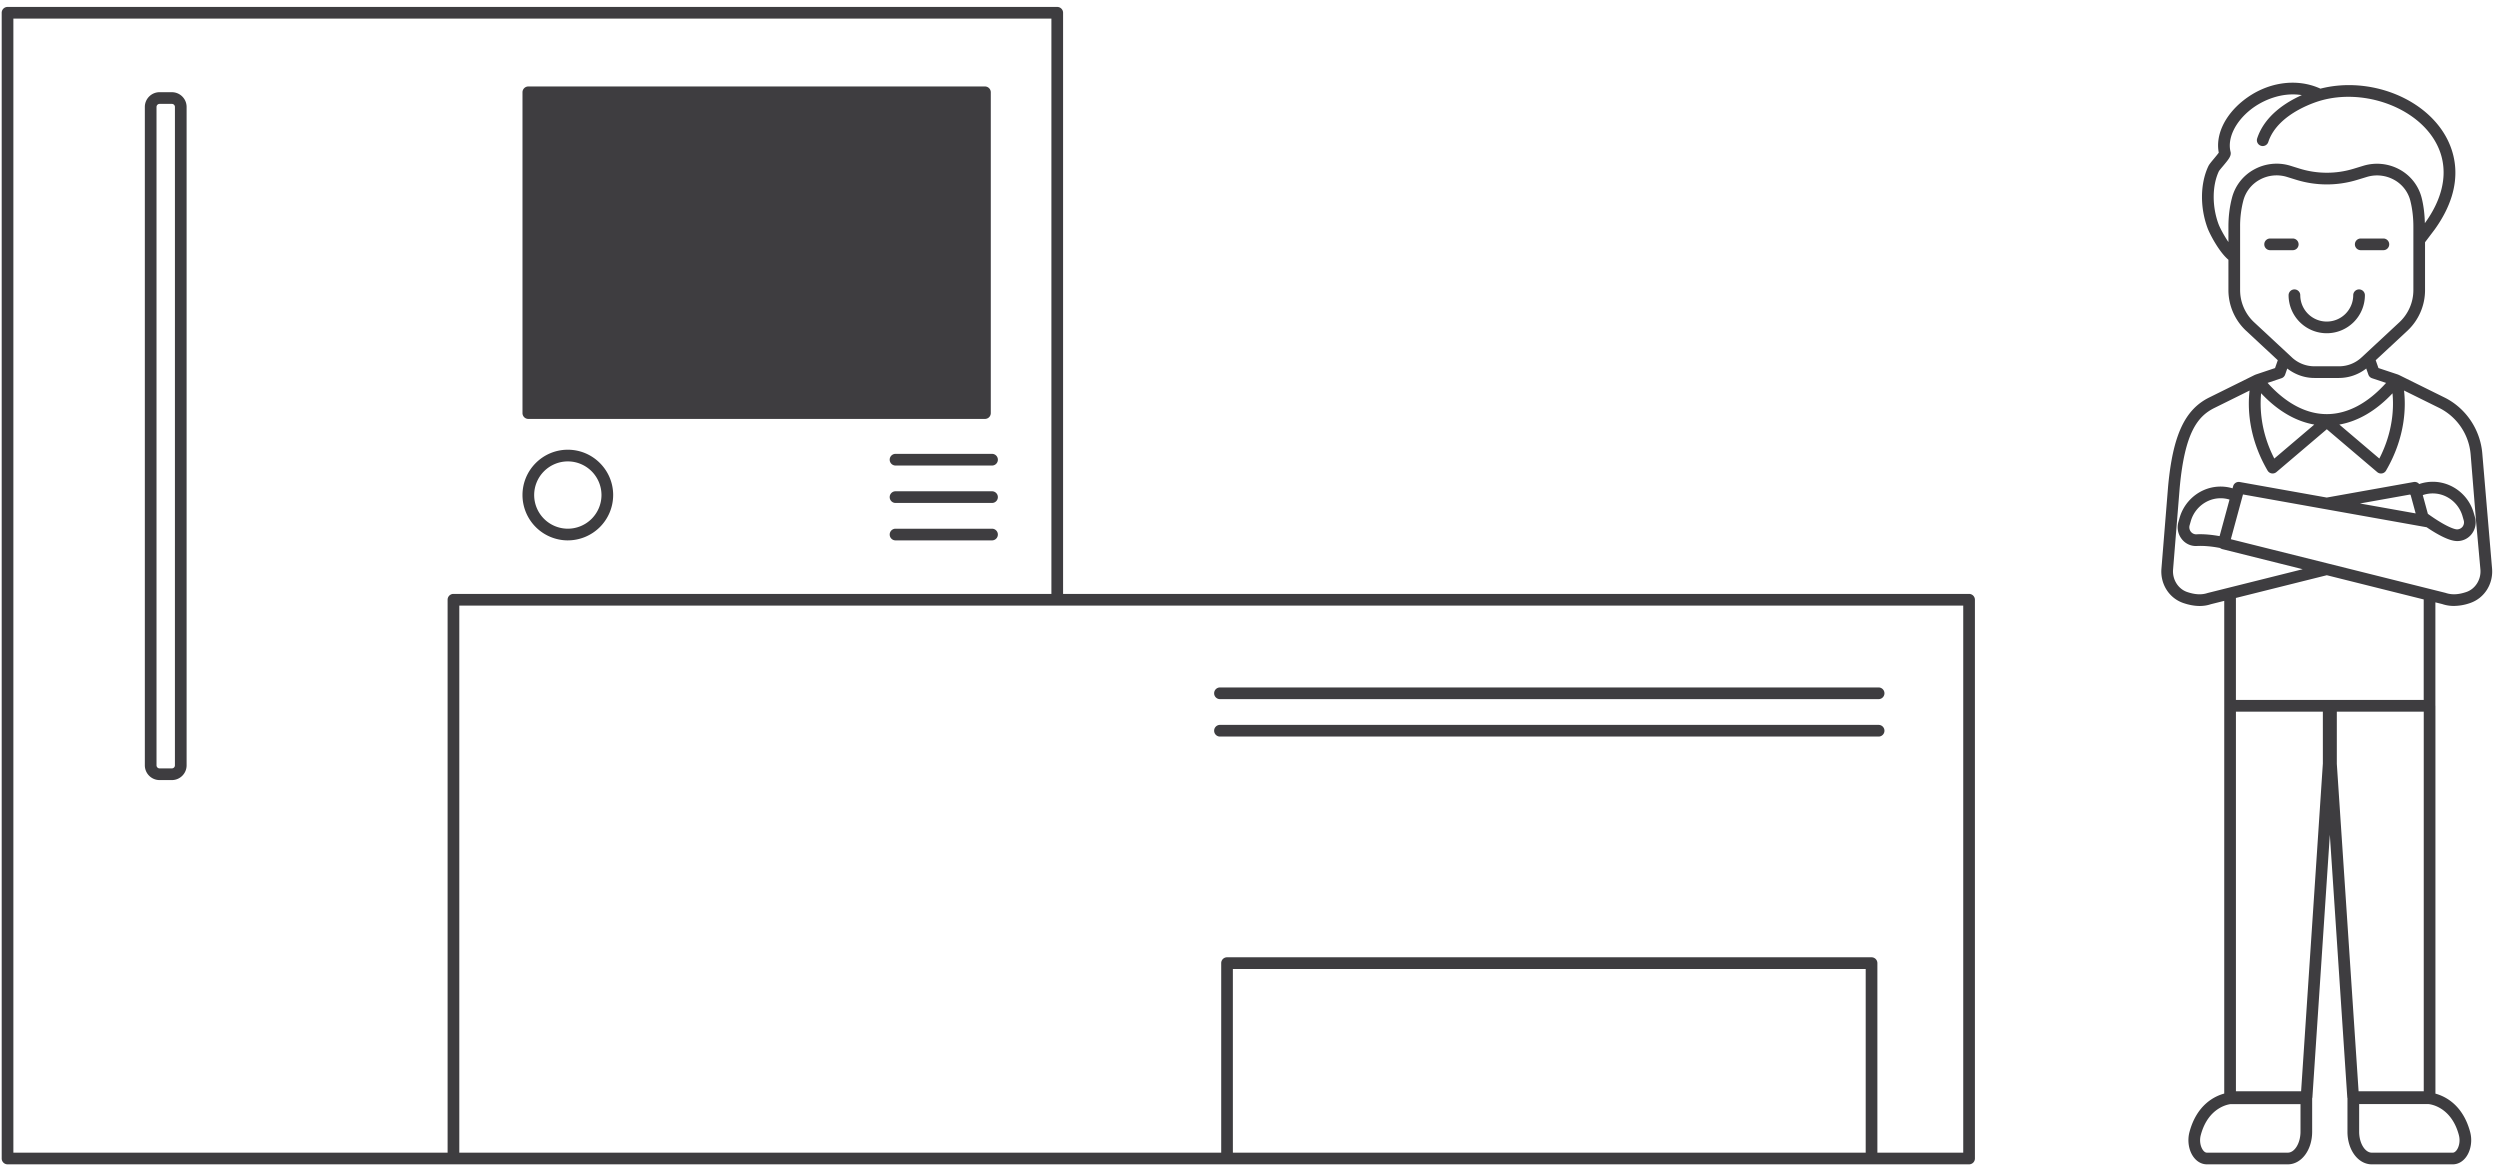 <svg xmlns="http://www.w3.org/2000/svg" width="214" height="100" viewBox="0 0 214 100"><g><g><path fill="#3e3d40" d="M168.553 50.839a.5.5 0 0 1 .5.5v47.828a.5.5 0 0 1-.5.5H.645a.5.5 0 0 1-.5-.5V1.094c0-.277.223-.5.5-.5H90.5c.277 0 .5.223.5.5v49.746zM1.145 98.668h37.17v-47.33a.5.5 0 0 1 .5-.5H90V1.594H1.145zm104.39-.001h54.169V82.944h-54.17zm62.518-46.828H39.316v46.828h65.219V82.444a.5.5 0 0 1 .5-.5h55.169a.5.5 0 0 1 .5.5v16.223h7.349z"/></g><g><path fill="#3e3d40" d="M45.225 35.86h39.087a.5.5 0 0 0 .5-.5V7.902a.5.5 0 0 0-.5-.5H45.225a.5.5 0 0 0-.5.5V35.36a.5.5 0 0 0 .5.5z"/></g><g><path fill="#3e3d40" d="M14.714 7.893c.695 0 1.26.566 1.26 1.262v56.36c0 .694-.565 1.26-1.26 1.26H13.66a1.263 1.263 0 0 1-1.262-1.26V9.154c0-.696.566-1.262 1.262-1.262zm.26 1.262a.261.261 0 0 0-.26-.262H13.66a.262.262 0 0 0-.262.262v56.36c0 .143.118.26.262.26h1.053a.261.261 0 0 0 .26-.26z"/></g><g><path fill="#3e3d40" d="M48.605 46.257a3.885 3.885 0 0 1-3.88-3.881c0-2.14 1.74-3.88 3.88-3.88 2.14 0 3.882 1.74 3.882 3.88a3.885 3.885 0 0 1-3.882 3.88zm0-6.761a2.883 2.883 0 0 0-2.88 2.88 2.884 2.884 0 0 0 2.88 2.88 2.884 2.884 0 0 0 2.882-2.88 2.884 2.884 0 0 0-2.882-2.88z"/></g><g><path fill="#3e3d40" d="M76.158 39.35a.5.5 0 0 0 .5.5h8.26a.5.5 0 0 0 0-1h-8.26a.5.5 0 0 0-.5.5z"/></g><g><path fill="#3e3d40" d="M84.917 42.053h-8.259a.5.5 0 0 0 0 1h8.259a.5.5 0 0 0 0-1z"/></g><g><path fill="#3e3d40" d="M84.917 45.257h-8.259a.5.5 0 0 0 0 1h8.259a.5.5 0 0 0 0-1z"/></g><g><path fill="#3e3d40" d="M104.43 59.846h56.379a.5.5 0 0 0 0-1H104.43a.5.5 0 0 0 0 1z"/></g><g><path fill="#3e3d40" d="M104.43 63.05h56.379a.5.5 0 0 0 0-1H104.43a.5.5 0 0 0 0 1z"/></g><g><path fill="#3e3d40" d="M199.17 28.525a3.263 3.263 0 0 0 3.266-3.252.5.5 0 0 0-1 0 2.262 2.262 0 0 1-2.266 2.252 2.262 2.262 0 0 1-2.267-2.252.5.5 0 1 0-1 0 3.264 3.264 0 0 0 3.267 3.252z"/></g><g><path fill="#3e3d40" d="M202.08 21.416h1.937a.5.5 0 1 0 0-1h-1.938a.5.5 0 0 0 0 1z"/></g><g><path fill="#3e3d40" d="M196.76 20.916a.5.5 0 0 0-.5-.5h-1.938a.5.5 0 1 0 0 1h1.939a.5.5 0 0 0 .5-.5z"/></g><g><path fill="#3e3d40" d="M208.469 51.562v8.835c0 .007.004.013.004.02v33.197c.83.227 2.349.954 2.973 3.29.202.76.054 1.613-.375 2.172-.293.382-.69.592-1.115.592h-6.93c-1.168 0-2.083-1.227-2.083-2.792V94.01v-.004c-.003-.021-.014-.038-.015-.06l-1.494-22.492-1.493 22.492c-.002.026-.014.047-.02.072v2.857c0 1.565-.915 2.792-2.084 2.792h-6.93c-.424 0-.82-.21-1.114-.592-.43-.558-.576-1.411-.374-2.171.628-2.35 2.16-3.073 2.976-3.295V51.434l-1.145.286c-.293.1-.613.152-.954.152-.437 0-.91-.084-1.405-.254-1.222-.417-1.99-1.638-1.87-2.968l.567-6.997c.405-4.39 1.43-6.6 3.534-7.634l3.877-1.92h.003l.017-.01c.01-.004.023-.003.034-.008.01-.004.018-.013.028-.017l1.662-.557.235-.671-2.705-2.516a4.766 4.766 0 0 1-1.52-3.483v-2.602c-.838-.7-1.628-2.281-1.781-2.695-.662-1.781-.64-3.813.057-5.302.074-.16.229-.347.498-.67.12-.144.307-.368.4-.501-.288-1.496.5-3.187 2.092-4.456 1.989-1.583 4.554-1.967 6.608-1.023 3.843-.984 8.27.5 10.368 3.505 1.022 1.464 2.306 4.52-.581 8.545l-.83 1.099v4.1a4.765 4.765 0 0 1-1.518 3.483l-2.705 2.515.234.67 1.678.558c.01.004.019.013.03.018.01.005.023.004.034.009l3.898 1.929c1.836.903 3.082 2.745 3.25 4.806l.834 9.825c.119 1.33-.651 2.55-1.871 2.968a4.296 4.296 0 0 1-1.394.25 3.07 3.07 0 0 1-1.006-.162zm-4.798-12.31c1.198-2.327 1.24-4.414 1.127-5.585-1.402 1.492-2.948 2.394-4.55 2.676zm-10.118-5.59c-.113 1.17-.072 3.26 1.128 5.59l3.422-2.908c-1.603-.282-3.15-1.186-4.55-2.681zm-3.644-14.47c.116.312.464.97.844 1.528v-1.318c0-.872.104-1.708.309-2.484a3.854 3.854 0 0 1 1.882-2.407 3.997 3.997 0 0 1 3.117-.322l.779.242a7.854 7.854 0 0 0 4.64.01l.83-.253a4.027 4.027 0 0 1 3.139.346 3.834 3.834 0 0 1 1.852 2.43c.166.67.247 1.39.267 2.137l.04-.055c1.867-2.602 2.07-5.227.567-7.381-1.867-2.675-6.02-4.025-9.455-3.074h-.004c-.003 0-.004.003-.006.003-.037.009-3.698.976-4.545 3.563a.5.5 0 0 1-.951-.31c.645-1.967 2.5-3.115 3.824-3.705-1.69-.274-3.347.418-4.396 1.252-1.32 1.052-1.99 2.464-1.707 3.598.087.347-.156.638-.641 1.218-.156.187-.308.36-.363.459-.575 1.228-.585 3.007-.022 4.523zm1.844 5.645c0 1.04.438 2.043 1.2 2.75l3.24 3.013a2.816 2.816 0 0 0 1.92.754h2.112c.714 0 1.395-.268 1.92-.755l3.24-3.011a3.765 3.765 0 0 0 1.2-2.751v-5.435c0-.775-.086-1.514-.255-2.198a2.838 2.838 0 0 0-1.374-1.8 3.017 3.017 0 0 0-2.354-.258l-.83.252a8.85 8.85 0 0 1-5.228-.012l-.78-.241a3 3 0 0 0-2.336.24 2.868 2.868 0 0 0-1.4 1.788 8.742 8.742 0 0 0-.275 2.229zm2.352 7.938c1.563 1.746 3.303 2.672 5.067 2.673h.002c1.765 0 3.507-.926 5.074-2.671l-1.201-.4a.497.497 0 0 1-.314-.31l-.183-.522a3.803 3.803 0 0 1-2.325.809h-2.111c-.85 0-1.658-.294-2.325-.808l-.182.522a.498.498 0 0 1-.313.309zm3.007 15.95l-6.887-1.721a.52.52 0 0 1-.19-.097c-.705-.136-1.376-.2-1.972-.171a1.52 1.52 0 0 1-1.302-.59 1.627 1.627 0 0 1-.291-1.456l.1-.35a3.708 3.708 0 0 1 2.054-2.38 3.591 3.591 0 0 1 2.483-.16l.049-.178a.496.496 0 0 1 .57-.361l7.444 1.329 7.444-1.33a.49.49 0 0 1 .467.175 3.577 3.577 0 0 1 2.549.083 3.694 3.694 0 0 1 2.126 2.404l.1.349a1.624 1.624 0 0 1-.29 1.453 1.544 1.544 0 0 1-1.302.589c-.681-.034-1.673-.592-2.543-1.18L192 42.325l-1.04 3.832 8.285 2.07c.013.002.024.007.035.009l10.05 2.512c.543.187 1.117.156 1.793-.075.772-.264 1.276-1.077 1.199-1.933l-.385-4.275-.45-5.56a4.905 4.905 0 0 0-2.696-3.99l-3.006-1.487c.16 1.379.138 3.977-1.54 6.854a.497.497 0 0 1-.756.129l-4.314-3.667-4.314 3.667a.505.505 0 0 1-.41.112.497.497 0 0 1-.346-.241c-1.678-2.875-1.701-5.471-1.541-6.851l-3 1.484c-1.478.727-2.55 2.165-2.981 6.824l-.567 6.996c-.077.86.427 1.673 1.198 1.938.676.23 1.25.26 1.752.089zm-6.266-5.961a2.588 2.588 0 0 0-1.813.11 2.717 2.717 0 0 0-1.502 1.74l-.1.35a.613.613 0 0 0 .112.558.577.577 0 0 0 .468.216c.61-.035 1.286.032 1.987.154zm16.978 1.219c1.318.95 2.166 1.316 2.492 1.332a.61.61 0 0 0 .467-.214.616.616 0 0 0 .112-.556l-.1-.348a2.704 2.704 0 0 0-1.554-1.76 2.598 2.598 0 0 0-1.851-.055zm-5.81-.885l4.766.85-.424-1.56c-.013-.018-.031-.031-.041-.05l-.002-.008zm-5.092 51.413h-5.971c-.045.005-1.903.17-2.565 2.652-.143.535-.002 1.04.2 1.304.07.092.184.2.322.2h6.929c.588 0 1.085-.82 1.085-1.791zm1.915-29.157l-.001-4.437h-7.441v32.497h5.579zm3.058 28.06h5.578V60.917h-7.441v4.47zm8.584 3.749c-.67-2.513-2.576-2.652-2.596-2.653h-5.94v2.366c0 .972.496 1.792 1.084 1.792h6.929c.138 0 .25-.11.322-.201.203-.264.343-.77.2-1.304zm-3.01-45.851l-8.295-2.073-7.78 1.945v8.733h16.075z"/></g></g></svg>